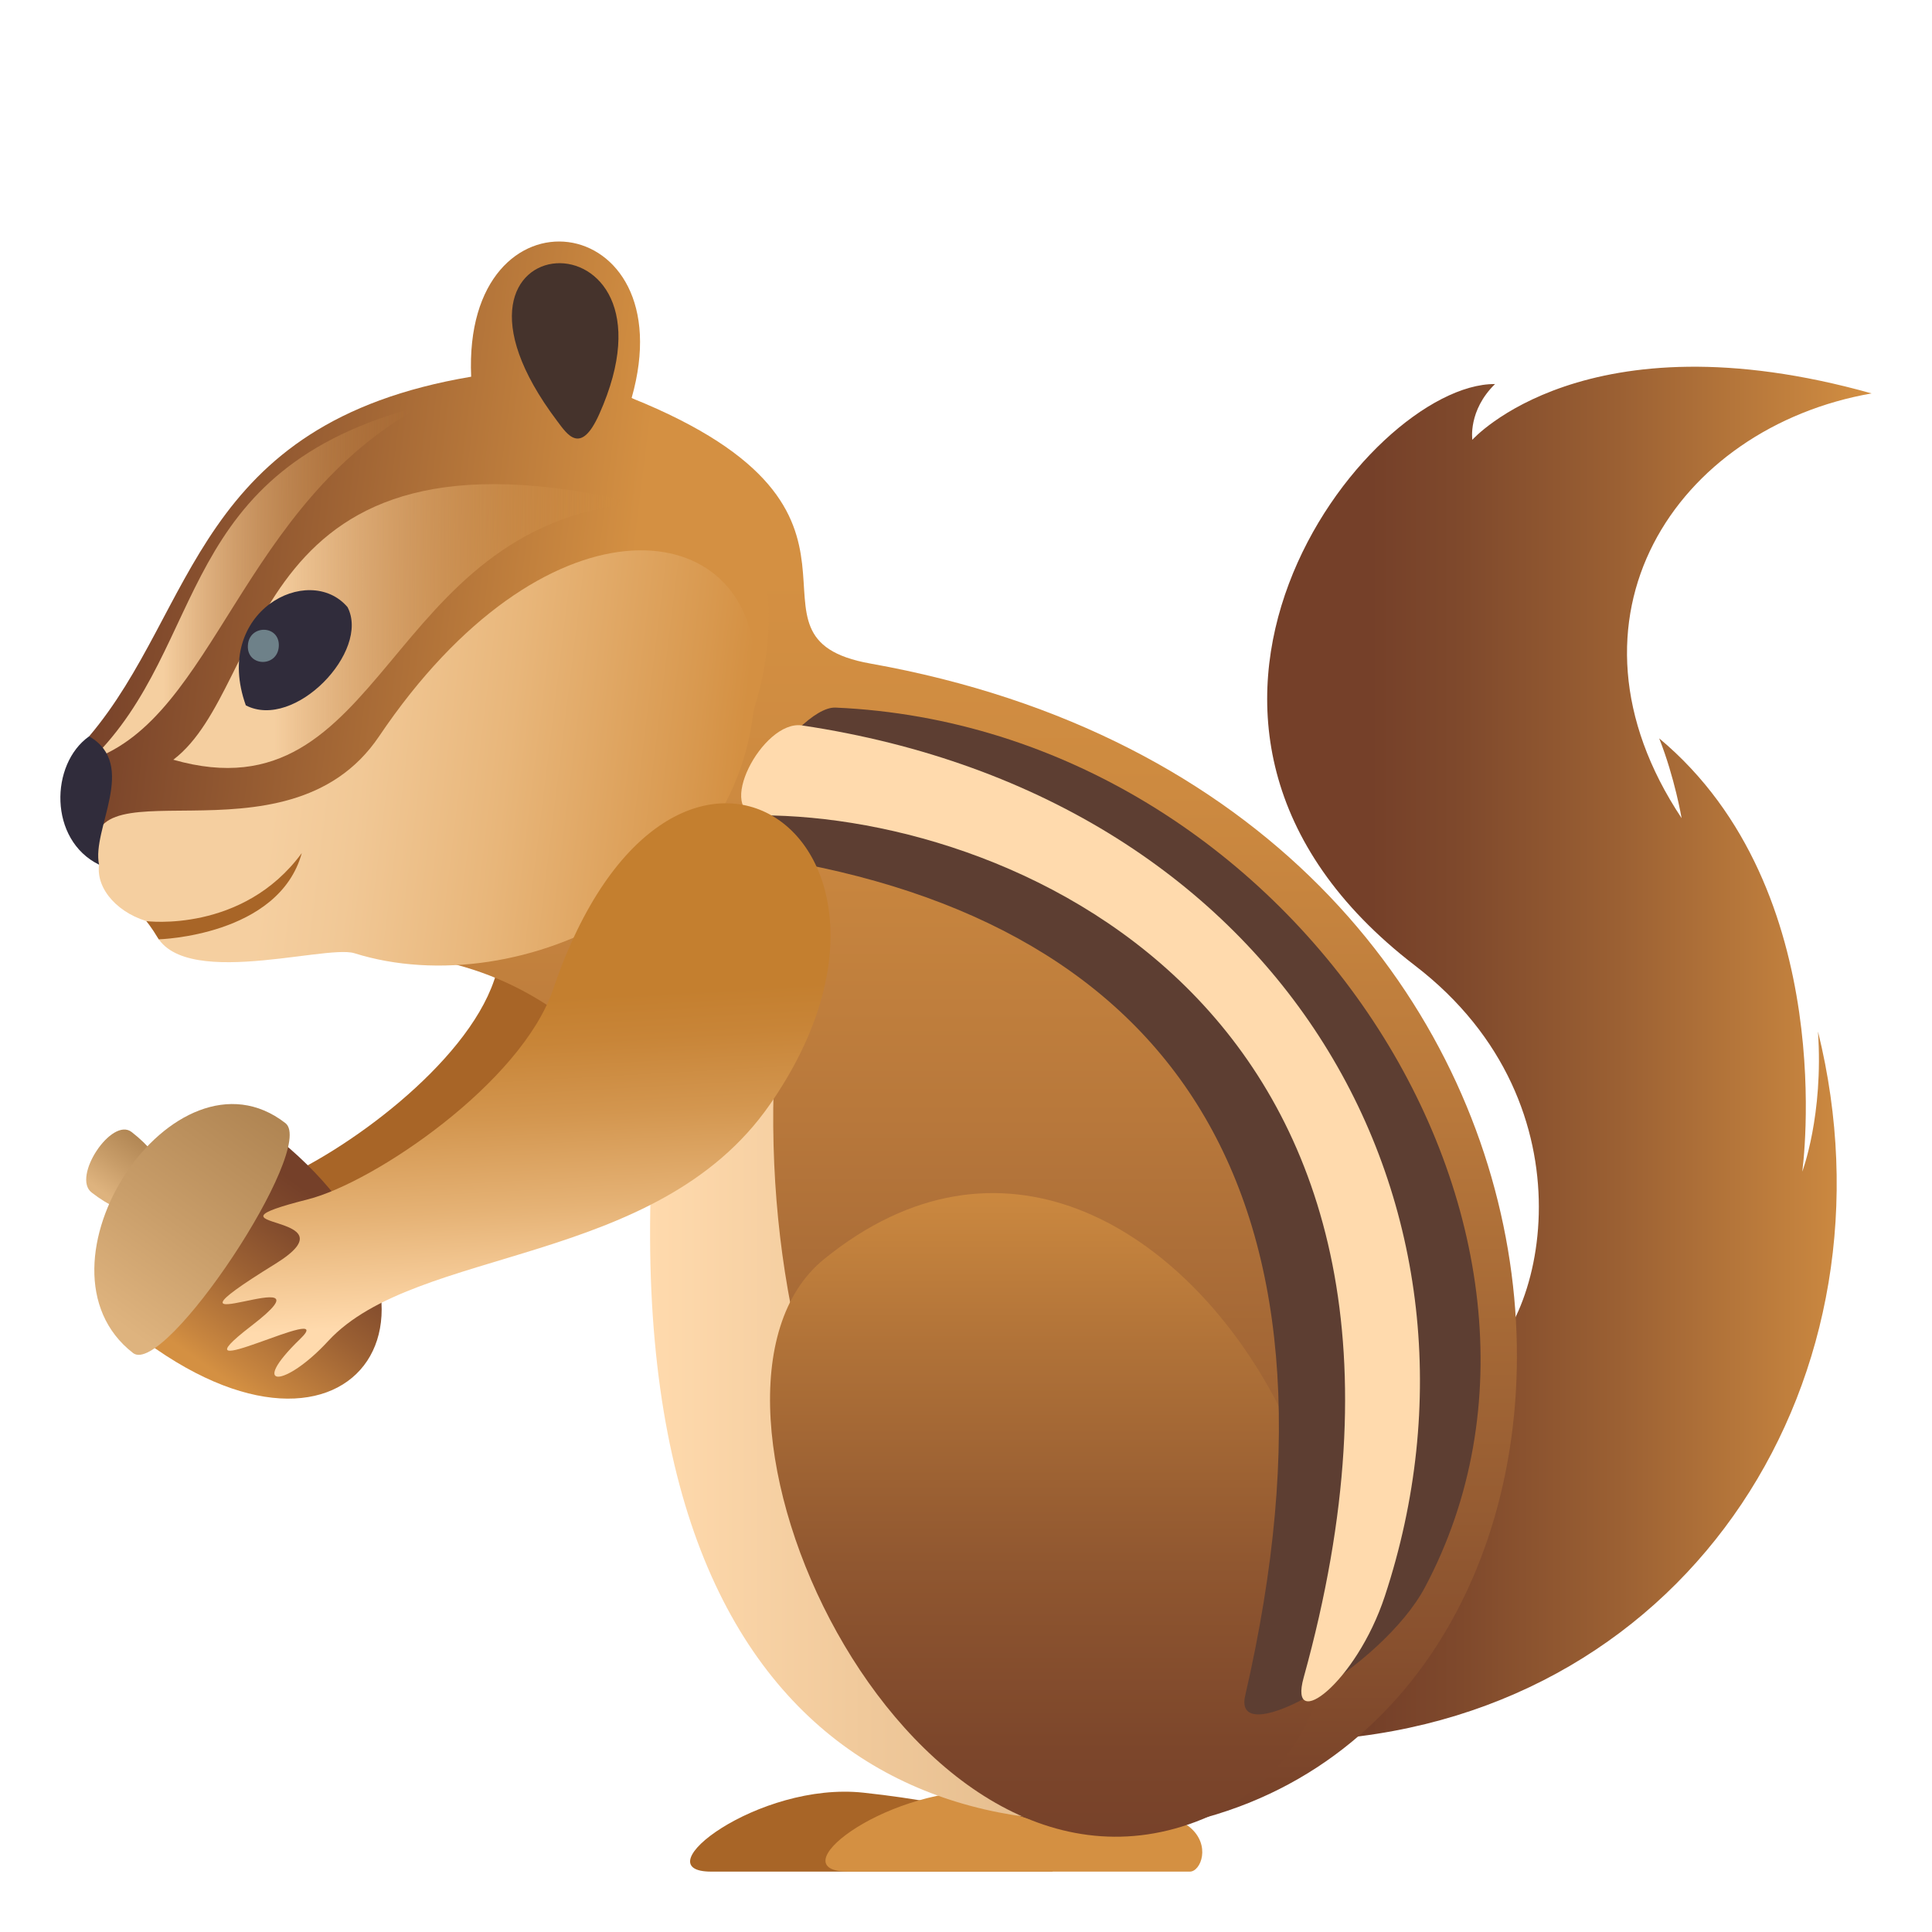 <?xml version="1.0" encoding="utf-8"?>
<!-- Generator: Adobe Illustrator 15.0.0, SVG Export Plug-In . SVG Version: 6.00 Build 0)  -->
<!DOCTYPE svg PUBLIC "-//W3C//DTD SVG 1.1//EN" "http://www.w3.org/Graphics/SVG/1.1/DTD/svg11.dtd">
<svg version="1.1" id="Layer_1" xmlns:x="http://ns.adobe.com/Extensibility/1.0/" xmlns:i="http://ns.adobe.com/AdobeIllustrator/10.0/" xmlns:graph="http://ns.adobe.com/Graphs/1.0/"
	 xmlns="http://www.w3.org/2000/svg" xmlns:xlink="http://www.w3.org/1999/xlink" xmlns:a="http://ns.adobe.com/AdobeSVGViewerExtensions/3.0/"
	 x="0px" y="0px" width="64px" height="64px" viewBox="0 0 64 64" enable-background="new 0 0 64 64" xml:space="preserve">
<path fill="#A86527" d="M16.368,32.476c-0.95,2.786-4.938,5.702-7.334,6.688c0.961,1.053,1.916,2.111,2.864,3.176
	c3.646-1.385,8.832-1.986,11.645-6.033C29.648,27.52,20.279,20.987,16.368,32.476z"/>
<linearGradient id="SVGID_1_" gradientUnits="userSpaceOnUse" x1="-522.023" y1="265.112" x2="-502" y2="265.112" gradientTransform="matrix(1 0 0 -1 564 300)">
	<stop  offset="0.17" style="stop-color:#754029"/>
	<stop  offset="0.321" style="stop-color:#7F492C"/>
	<stop  offset="0.58" style="stop-color:#9B6033"/>
	<stop  offset="0.914" style="stop-color:#C7853F"/>
	<stop  offset="1" style="stop-color:#D49042"/>
	<a:midPointStop  offset="0.17" style="stop-color:#754029"/>
	<a:midPointStop  offset="0.588" style="stop-color:#754029"/>
	<a:midPointStop  offset="1" style="stop-color:#D49042"/>
</linearGradient>
<path fill="url(#SVGID_1_)" d="M60.223,34.17c0.188,2.781-0.521,4.643-0.521,4.643s1.304-9.315-4.739-14.354
	c0.518,1.311,0.742,2.643,0.742,2.643c-4.396-6.609-0.188-12.936,6.295-14.07c-9.49-2.662-13.227,1.537-13.227,1.537
	s-0.148-0.967,0.752-1.847c-4.246-0.03-13.084,11.257-2.651,19.264c6.078,4.665,4.247,12.18,1.844,13.389
	c0,0-0.769,7.637-4.786,12.252C56.104,56.74,63.027,45.51,60.223,34.17z"/>
<path fill="#A86527" d="M28.604,59.385C25.127,59.008,21.244,62,23.561,62c2.438,0,11.303,0,11.303,0S35.795,60.164,28.604,59.385z"
	/>
<path fill="#D49042" d="M39.412,60.527c-1.043-0.869-5.771-1.211-6.778-1.211c-3.495,0-6.839,2.684-4.522,2.684
	c2.34,0,8.777,0,11.302,0C39.78,62,40.124,61.121,39.412,60.527z"/>
<linearGradient id="SVGID_2_" gradientUnits="userSpaceOnUse" x1="-533.229" y1="239.364" x2="-533.229" y2="286.968" gradientTransform="matrix(1 0 0 -1 564 300)">
	<stop  offset="0" style="stop-color:#754029"/>
	<stop  offset="0.225" style="stop-color:#965C32"/>
	<stop  offset="0.497" style="stop-color:#B8783B"/>
	<stop  offset="0.723" style="stop-color:#CD8A40"/>
	<stop  offset="0.873" style="stop-color:#D49042"/>
	<a:midPointStop  offset="0" style="stop-color:#754029"/>
	<a:midPointStop  offset="0.382" style="stop-color:#754029"/>
	<a:midPointStop  offset="0.873" style="stop-color:#D49042"/>
</linearGradient>
<path fill="url(#SVGID_2_)" d="M28.833,21.981c-4.908-0.875,1.511-5-7.91-8.795c-5.278-2.125-12.319,18.412-8.581,18.418
	c7.111,0.01,10.555,6.433,10.612,8.996c0.319,13.822,8.168,21.799,16.61,19.705C55.594,56.33,54.811,26.61,28.833,21.981z"/>
<linearGradient id="SVGID_3_" gradientUnits="userSpaceOnUse" x1="-542.465" y1="253.387" x2="-523.646" y2="253.387" gradientTransform="matrix(1 0 0 -1 564 300)">
	<stop  offset="0" style="stop-color:#FFDAAD"/>
	<stop  offset="0.376" style="stop-color:#F0C99B"/>
	<stop  offset="1" style="stop-color:#D9B080"/>
	<a:midPointStop  offset="0" style="stop-color:#FFDAAD"/>
	<a:midPointStop  offset="0.5" style="stop-color:#FFDAAD"/>
	<a:midPointStop  offset="0.376" style="stop-color:#F0C99B"/>
	<a:midPointStop  offset="0.5" style="stop-color:#F0C99B"/>
	<a:midPointStop  offset="1" style="stop-color:#D9B080"/>
</linearGradient>
<path fill="url(#SVGID_3_)" d="M22.124,32.915c-3.287,23.777,7.774,29.175,18.229,26.964c-9.543-1.225-16.113-13.264-14.494-26.984
	L22.124,32.915z"/>
<linearGradient id="SVGID_4_" gradientUnits="userSpaceOnUse" x1="-529.201" y1="237.864" x2="-529.201" y2="262.167" gradientTransform="matrix(1 0 0 -1 564 300)">
	<stop  offset="0" style="stop-color:#754029"/>
	<stop  offset="0.171" style="stop-color:#7C462B"/>
	<stop  offset="0.423" style="stop-color:#905730"/>
	<stop  offset="0.722" style="stop-color:#B07238"/>
	<stop  offset="1" style="stop-color:#D49042"/>
	<a:midPointStop  offset="0" style="stop-color:#754029"/>
	<a:midPointStop  offset="0.624" style="stop-color:#754029"/>
	<a:midPointStop  offset="1" style="stop-color:#D49042"/>
</linearGradient>
<path fill="url(#SVGID_4_)" d="M27.295,41.713c-5.49,4.463,2.539,22.295,12.305,18.641C50.795,56.166,38.92,32.268,27.295,41.713z"
	/>
<path fill="#5D3E32" d="M27.678,23.44c-1.343-0.059-4.422,4.666-2.962,4.866c13.868,1.91,20.449,10.856,16.532,27.868
	c-0.438,1.898,4.545-0.938,5.958-3.598C53.498,40.727,42.831,24.104,27.678,23.44z"/>
<path fill="#FFDAAD" d="M26.568,24.031c-1.32-0.197-2.942,2.977-1.368,2.978c8.577,0.007,24.048,6.702,17.985,28.565
	c-0.519,1.867,1.739,0.176,2.688-2.695C50.081,40.127,42.716,26.446,26.568,24.031z"/>
<linearGradient id="SVGID_5_" gradientUnits="userSpaceOnUse" x1="-477.704" y1="257.741" x2="-455.502" y2="257.741" gradientTransform="matrix(0.993 0.122 0.122 -0.993 446.118 332.303)">
	<stop  offset="0" style="stop-color:#754029"/>
	<stop  offset="0.8" style="stop-color:#D49042"/>
	<a:midPointStop  offset="0" style="stop-color:#754029"/>
	<a:midPointStop  offset="0.497" style="stop-color:#754029"/>
	<a:midPointStop  offset="0.8" style="stop-color:#D49042"/>
</linearGradient>
<path fill="url(#SVGID_5_)" d="M20.923,13.186c1.789-6.295-5.606-7.245-5.315-0.707c-9.168,1.546-9.084,7.697-12.655,11.913
	c-2.45,4.437,5.308,9.458,17.726,5.135C22.953,28.736,30.066,18.712,20.923,13.186z"/>
<linearGradient id="SVGID_6_" gradientUnits="userSpaceOnUse" x1="-476.79" y1="252.283" x2="-455.692" y2="252.283" gradientTransform="matrix(0.993 0.122 0.122 -0.993 446.118 332.303)">
	<stop  offset="0.279" style="stop-color:#F5CFA0"/>
	<stop  offset="0.411" style="stop-color:#F1C896"/>
	<stop  offset="0.637" style="stop-color:#E8B67A"/>
	<stop  offset="0.929" style="stop-color:#D8984E"/>
	<stop  offset="1" style="stop-color:#D49042"/>
	<a:midPointStop  offset="0.279" style="stop-color:#F5CFA0"/>
	<a:midPointStop  offset="0.588" style="stop-color:#F5CFA0"/>
	<a:midPointStop  offset="1" style="stop-color:#D49042"/>
</linearGradient>
<path fill="url(#SVGID_6_)" d="M25.004,21.858c0.461,7.68-7.813,11.431-13.263,9.719c-1.007-0.314-6.293,1.393-6.701-1.012
	c-1.104-0.262-1.868-1.103-1.758-1.922c-1.089-3.714,6.176,0.351,9.276-4.252C17.991,16.334,24.708,16.935,25.004,21.858z"/>
<linearGradient id="SVGID_7_" gradientUnits="userSpaceOnUse" x1="-560.977" y1="280.695" x2="-550.018" y2="280.695" gradientTransform="matrix(1 0 0 -1 564 300)">
	<stop  offset="0.218" style="stop-color:#F5CFA0"/>
	<stop  offset="0.246" style="stop-color:#F4CC9C;stop-opacity:0.963"/>
	<stop  offset="0.734" style="stop-color:#DDA15B;stop-opacity:0.309"/>
	<stop  offset="0.964" style="stop-color:#D49042;stop-opacity:0"/>
	<a:midPointStop  offset="0.218" style="stop-color:#F5CFA0"/>
	<a:midPointStop  offset="0.463" style="stop-color:#F5CFA0"/>
	<a:midPointStop  offset="0.964" style="stop-color:#D49042;stop-opacity:0"/>
</linearGradient>
<path fill="url(#SVGID_7_)" d="M13.982,13.441C5.73,15.557,6.958,21.316,3.023,25.167C7.123,23.757,7.979,16.704,13.982,13.441z"/>
<linearGradient id="SVGID_8_" gradientUnits="userSpaceOnUse" x1="-558.259" y1="279.261" x2="-542.908" y2="279.261" gradientTransform="matrix(1 0 0 -1 564 300)">
	<stop  offset="0.218" style="stop-color:#F5CFA0"/>
	<stop  offset="0.246" style="stop-color:#F4CC9C;stop-opacity:0.963"/>
	<stop  offset="0.734" style="stop-color:#DDA15B;stop-opacity:0.309"/>
	<stop  offset="0.964" style="stop-color:#D49042;stop-opacity:0"/>
	<a:midPointStop  offset="0.218" style="stop-color:#F5CFA0"/>
	<a:midPointStop  offset="0.463" style="stop-color:#F5CFA0"/>
	<a:midPointStop  offset="0.964" style="stop-color:#D49042;stop-opacity:0"/>
</linearGradient>
<path fill="url(#SVGID_8_)" d="M21.092,16.664C8.093,13.589,8.982,22.709,5.741,25.167C12.783,27.181,12.672,17.43,21.092,16.664z"
	/>
<path fill="#302C3B" d="M2.952,24.392c1.639,0.945,0.073,3.072,0.33,4.252C1.607,27.822,1.655,25.308,2.952,24.392z"/>
<path fill="#45332C" d="M19.852,13.717c-0.615,1.378-1.059,0.677-1.396,0.229C13.417,7.258,22.955,6.779,19.852,13.717z"/>
<path fill="#302C3B" d="M11.512,20.111c0.762,1.46-1.754,4.093-3.369,3.255C7.03,20.256,10.23,18.612,11.512,20.111z"/>
<path fill="#6E8189" d="M9.236,21.405c-0.036,0.711-1.063,0.688-1.025-0.021C8.247,20.675,9.271,20.694,9.236,21.405z"/>
<path fill="#A86527" d="M5.26,31.116c-0.271-0.443-0.414-0.603-0.414-0.603s3.192,0.413,5.151-2.254
	C9.238,31.012,5.26,31.116,5.26,31.116z"/>
<linearGradient id="SVGID_9_" gradientUnits="userSpaceOnUse" x1="-1080.351" y1="1228.335" x2="-1077.946" y2="1228.335" gradientTransform="matrix(0.583 -0.812 0.812 0.583 -364.31 -1553.979)">
	<stop  offset="0" style="stop-color:#DEB37E"/>
	<stop  offset="0.422" style="stop-color:#C89D69"/>
	<stop  offset="1" style="stop-color:#AD8250"/>
	<a:midPointStop  offset="0" style="stop-color:#DEB37E"/>
	<a:midPointStop  offset="0.465" style="stop-color:#DEB37E"/>
	<a:midPointStop  offset="1" style="stop-color:#AD8250"/>
</linearGradient>
<path fill="url(#SVGID_9_)" d="M3.034,39.502c2.321,1.805,3.649-0.195,1.327-2.002C3.702,36.988,2.375,38.99,3.034,39.502z"/>
<linearGradient id="SVGID_10_" gradientUnits="userSpaceOnUse" x1="-1085.239" y1="605.049" x2="-1077.201" y2="605.049" gradientTransform="matrix(0.583 -0.812 -0.812 -0.583 1130.72 -483.289)">
	<stop  offset="0" style="stop-color:#D49042"/>
	<stop  offset="0.086" style="stop-color:#C7853F"/>
	<stop  offset="0.42" style="stop-color:#9B6033"/>
	<stop  offset="0.679" style="stop-color:#7F492C"/>
	<stop  offset="0.83" style="stop-color:#754029"/>
	<a:midPointStop  offset="0" style="stop-color:#D49042"/>
	<a:midPointStop  offset="0.412" style="stop-color:#D49042"/>
	<a:midPointStop  offset="0.83" style="stop-color:#754029"/>
</linearGradient>
<path fill="url(#SVGID_10_)" d="M8.939,37.504c7.256,5.643,2.82,12.332-4.438,6.693C2.439,42.594,6.878,35.902,8.939,37.504z"/>
<linearGradient id="SVGID_11_" gradientUnits="userSpaceOnUse" x1="-1085.79" y1="608.491" x2="-1076.656" y2="608.491" gradientTransform="matrix(0.583 -0.812 -0.812 -0.583 1130.72 -483.289)">
	<stop  offset="0" style="stop-color:#DEB37E"/>
	<stop  offset="0.422" style="stop-color:#C89D69"/>
	<stop  offset="1" style="stop-color:#AD8250"/>
	<a:midPointStop  offset="0" style="stop-color:#DEB37E"/>
	<a:midPointStop  offset="0.465" style="stop-color:#DEB37E"/>
	<a:midPointStop  offset="1" style="stop-color:#AD8250"/>
</linearGradient>
<path fill="url(#SVGID_11_)" d="M4.406,44.82c-3.68-2.859,1.369-10.477,5.049-7.615C10.5,38.02,5.451,45.635,4.406,44.82z"/>
<linearGradient id="SVGID_12_" gradientUnits="userSpaceOnUse" x1="-740.402" y1="360.225" x2="-734.799" y2="375.706" gradientTransform="matrix(1.108 -0.437 -0.401 -1.016 982.111 87.435)">
	<stop  offset="0.073" style="stop-color:#FFDAAD"/>
	<stop  offset="0.083" style="stop-color:#FED8AA"/>
	<stop  offset="0.274" style="stop-color:#E5B275"/>
	<stop  offset="0.44" style="stop-color:#D3964F"/>
	<stop  offset="0.572" style="stop-color:#C88538"/>
	<stop  offset="0.654" style="stop-color:#C47F2F"/>
	<a:midPointStop  offset="0.073" style="stop-color:#FFDAAD"/>
	<a:midPointStop  offset="0.396" style="stop-color:#FFDAAD"/>
	<a:midPointStop  offset="0.654" style="stop-color:#C47F2F"/>
</linearGradient>
<path fill="url(#SVGID_12_)" d="M18.325,32.766c-1.063,3.119-5.938,6.406-8.119,6.962c-4.022,1.021,1.729,0.396-1.083,2.137
	c-4.887,3.018,2.357-0.371-0.79,2.051c-2.888,2.221,2.974-0.875,1.61,0.439c-1.742,1.684-0.506,1.625,0.929,0.068
	c2.916-3.158,10.879-2.436,14.628-7.83C31.605,27.81,22.236,21.277,18.325,32.766z"/>
</svg>
